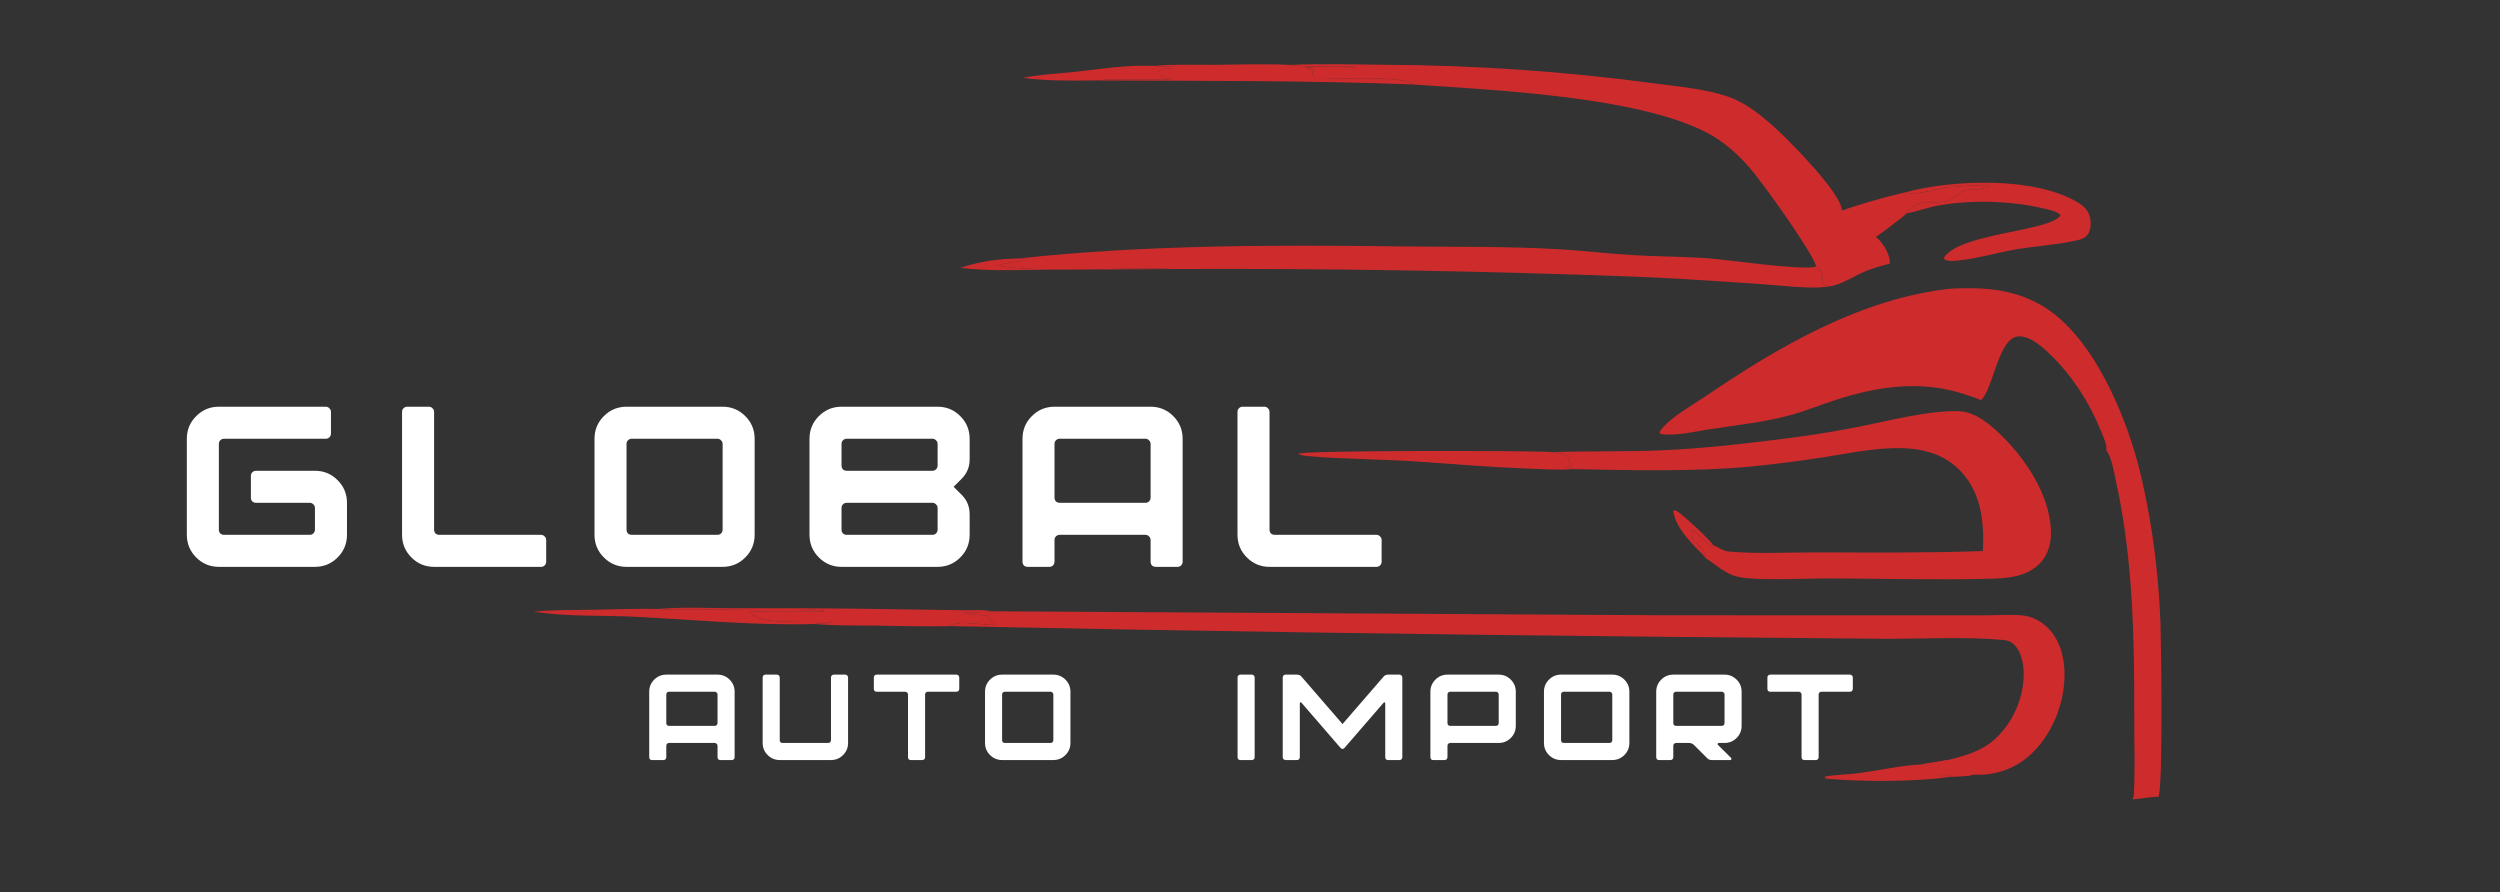 <?xml version="1.0" encoding="UTF-8"?> <svg xmlns="http://www.w3.org/2000/svg" viewBox="1016.5 2149 1967 702" width="1967" height="702"><rect x="1016.5" y="2149" width="1967" height="702" fill="#333333" stroke="none"/><path fill="#CE2B2D" stroke="none" fill-opacity="1" stroke-width="1" stroke-opacity="1" alignment-baseline="baseline" baseline-shift="baseline" color="rgb(51, 51, 51)" font-size-adjust="none" id="tSvg158cadc60ef" title="Path 1" d="M 2358.09 2587.844 C 2357.02 2585.669 2354.22 2583.495 2352.49 2581.667 C 2344.25 2572.95 2334.98 2563.35 2332.99 2551.087 C 2333.25 2550.849 2333.51 2550.612 2333.77 2550.374 C 2334.58 2550.598 2335.36 2550.877 2336.11 2551.275 C 2339.79 2553.254 2363.44 2574.995 2364.41 2578.031 C 2363.77 2578.135 2363.13 2578.238 2362.49 2578.342 C 2360.19 2576.674 2350.05 2566.694 2349.8 2566.571 C 2349.59 2566.466 2348.63 2566.542 2348.34 2566.534 C 2347.43 2569.031 2347.73 2570.703 2348.32 2573.254 C 2351.22 2576.721 2357.92 2582.333 2358.68 2586.393C 2358.483 2586.877 2358.287 2587.36 2358.09 2587.844Z"></path><path fill="#CE2B2D" stroke="none" fill-opacity="1" stroke-width="1" stroke-opacity="1" alignment-baseline="baseline" baseline-shift="baseline" color="rgb(51, 51, 51)" font-size-adjust="none" id="tSvgdb3714b739" title="Path 2" d="M 1772.197 2359.687 C 1787.969 2354.462 1802.217 2352.72 1818.76 2352.279 C 1820.63 2352.489 1822.499 2352.7 1824.369 2352.91 C 1816.99 2355.396 1809.557 2354.965 1802.011 2357.842 C 1801.904 2357.884 1801.796 2357.927 1801.689 2357.969 C 1826.407 2362.991 1883.396 2360.399 1910.843 2360.39 C 1919.565 2360.388 1929.003 2359.736 1937.646 2360.684 C 1904.229 2360.885 1870.811 2361.086 1837.394 2361.287C 1815.807 2361.362 1793.626 2362.497 1772.197 2359.687Z"></path><path fill="#CE2B2D" stroke="none" fill-opacity="1" stroke-width="1" stroke-opacity="1" alignment-baseline="baseline" baseline-shift="baseline" color="rgb(51, 51, 51)" font-size-adjust="none" id="tSvg6065059449" title="Path 3" d="M 2552.29 2760.004 C 2525.18 2764.299 2480.4 2764.227 2453.19 2761.625 C 2452.863 2761.161 2452.537 2760.696 2452.21 2760.232 C 2451.97 2760.481 2451.73 2760.729 2451.49 2760.978 C 2451.747 2760.663 2452.003 2760.348 2452.26 2760.033 C 2461.46 2758.412 2471.09 2758.419 2480.4 2757.135 C 2496.14 2754.963 2512.23 2751.171 2528.08 2750.487 C 2530.41 2750.748 2533.52 2750.527 2535.13 2752.412 C 2538.09 2755.89 2536.66 2757.974 2542.46 2758.81C 2545.23 2759.208 2550.26 2758.379 2552.29 2760.004Z"></path><path fill="#CE2B2D" stroke="none" fill-opacity="1" stroke-width="1" stroke-opacity="1" alignment-baseline="baseline" baseline-shift="baseline" color="rgb(51, 51, 51)" font-size-adjust="none" id="tSvg66f6aeece7" title="Path 4" d="M 1821.221 2210.284 C 1834.228 2207.604 1848.208 2207.012 1861.425 2205.605 C 1882.032 2203.412 1903.203 2199.821 1923.973 2200.887 C 1929.38 2201.36 1934.729 2201.548 1940.157 2201.596 C 1936.672 2204.266 1931.804 2201.885 1928.822 2204.904 C 1929.021 2207.425 1929.412 2207.766 1930.986 2209.608 C 1933.842 2210.854 1936.075 2211.166 1939.18 2211.168 C 1918.805 2212.353 1897.811 2210.391 1877.62 2212.325C 1858.689 2212.464 1840.036 2212.771 1821.221 2210.284Z"></path><path fill="#CE2B2D" stroke="none" fill-opacity="1" stroke-width="1" stroke-opacity="1" alignment-baseline="baseline" baseline-shift="baseline" color="rgb(51, 51, 51)" font-size-adjust="none" id="tSvg7a415c2090" title="Path 5" d="M 1436.501 2630.232 C 1452.012 2628.705 1467.809 2629.023 1483.389 2628.755 C 1500.384 2628.466 1517.513 2627.728 1534.501 2628.119 C 1556.816 2630.369 1654.625 2625.586 1665.75 2630.022 C 1645.866 2630.207 1625.477 2629.15 1605.688 2630.561 C 1608.608 2632.54 1611.844 2635.012 1615.26 2636.003 C 1626.733 2639.329 1658.877 2637.965 1672.676 2638.681 C 1667.715 2639.658 1662.793 2639.253 1657.86 2639.966 C 1610.979 2641.323 1563.682 2636.677 1516.909 2634.296C 1490.501 2632.953 1462.544 2634.433 1436.501 2630.232Z"></path><path fill="#CE2B2D" stroke="none" fill-opacity="1" stroke-width="1" stroke-opacity="1" alignment-baseline="baseline" baseline-shift="baseline" color="rgb(51, 51, 51)" font-size-adjust="none" id="tSvg14a314f9232" title="Path 6" d="M 1923.973 2200.886 C 1939.303 2199.38 1955.415 2200.129 1970.869 2200.015 C 1990.857 2199.867 2011.188 2199.066 2031.14 2200.05 C 2048.7 2202.688 2066.95 2199.875 2084.54 2201.896 C 2075.86 2201.976 2050.89 2200.818 2043.75 2202.417 C 2045.7 2202.845 2047.87 2203.078 2049.33 2204.556 C 2049.47 2207.343 2048.98 2209.088 2051.09 2211.094 C 2073.29 2211.508 2106.56 2208.291 2127.51 2213.863 C 2127.583 2214.383 2127.657 2214.904 2127.73 2215.425 C 2044.37 2212.287 1961.014 2212.644 1877.62 2212.325 C 1897.811 2210.391 1918.805 2212.353 1939.18 2211.168 C 1936.075 2211.166 1933.842 2210.854 1930.987 2209.608 C 1929.412 2207.766 1929.021 2207.425 1928.822 2204.904 C 1931.805 2201.885 1936.672 2204.266 1940.157 2201.596C 1934.729 2201.548 1929.38 2201.359 1923.973 2200.886Z"></path><path fill="#CE2B2D" stroke="none" fill-opacity="1" stroke-width="1" stroke-opacity="1" alignment-baseline="baseline" baseline-shift="baseline" color="rgb(51, 51, 51)" font-size-adjust="none" id="tSvgfd336f544" title="Path 7" d="M 2254.12 2518.115 C 2242.23 2518.979 2229.53 2518.086 2217.61 2517.637 C 2188.48 2516.54 2159.66 2514.073 2130.61 2512.086 C 2102.74 2510.178 2074.52 2510.39 2046.76 2507.942 C 2043.68 2507.671 2040.6 2507.61 2037.89 2505.997 C 2041.2 2503.298 2220.58 2503.39 2238.69 2504.719 C 2241.83 2505.831 2247.18 2505.645 2249.52 2507.601 C 2250.65 2510.426 2251.81 2513.175 2253.16 2515.9 C 2251.57 2516.475 2250.18 2516.595 2248.51 2516.663C 2250.39 2516.946 2252.68 2516.866 2254.12 2518.115Z"></path><path fill="#CE2B2D" stroke="none" fill-opacity="1" stroke-width="1" stroke-opacity="1" alignment-baseline="baseline" baseline-shift="baseline" color="rgb(51, 51, 51)" font-size-adjust="none" id="tSvg11fb6d52e48" title="Path 8" d="M 1534.502 2628.119 C 1554.24 2626.378 1575.086 2627.572 1594.965 2627.55 C 1637.537 2627.379 1680.107 2627.663 1722.674 2628.401 C 1740.625 2628.649 1758.575 2628.898 1776.526 2629.146 C 1782.646 2629.273 1790.893 2628.47 1796.767 2629.95 C 1789.066 2631.129 1780.775 2630.561 1772.986 2630.568 C 1773.117 2630.583 1773.247 2630.597 1773.374 2630.615 C 1774.391 2630.749 1775.306 2630.919 1776.276 2631.26 C 1781.321 2633.036 1787.513 2632.866 1792.851 2633.192 C 1792.933 2633.363 1793.015 2633.535 1793.097 2633.706 C 1794.502 2636.55 1797.328 2638.091 1799.369 2640.534 C 1791.342 2641.301 1769.827 2636.398 1764.199 2641.634 C 1744.747 2642.115 1725.19 2641.486 1705.734 2641.239 C 1689.875 2641.04 1673.651 2641.431 1657.861 2639.966 C 1662.794 2639.253 1667.715 2639.658 1672.677 2638.681 C 1658.878 2637.965 1626.733 2639.329 1615.261 2636.003 C 1611.845 2635.012 1608.609 2632.54 1605.689 2630.561 C 1625.478 2629.15 1645.867 2630.207 1665.75 2630.022C 1654.625 2625.586 1556.817 2630.369 1534.502 2628.119Z"></path><path fill="#CE2B2D" stroke="none" fill-opacity="1" stroke-width="1" stroke-opacity="1" alignment-baseline="baseline" baseline-shift="baseline" color="rgb(51, 51, 51)" font-size-adjust="none" id="tSvg15a39fee3fd" title="Path 9" d="M 2515.59 2300.283 C 2553.07 2290.291 2616.38 2287.871 2650.61 2307.827 C 2655.28 2310.551 2659.43 2314.14 2660.81 2319.592 C 2661.89 2323.841 2661.74 2329.369 2659.37 2333.189 C 2656.97 2337.074 2651.96 2337.822 2647.82 2338.691 C 2632.92 2341.817 2617.48 2342.644 2602.46 2345.242 C 2587.42 2347.845 2572.29 2352.389 2557.14 2354.001 C 2553.66 2354.371 2549.41 2354.888 2546.32 2352.984 C 2546.2 2352.216 2545.93 2351.731 2546.41 2351.077 C 2560.39 2332.04 2629.5 2331.256 2637.73 2318.412 C 2635.7 2315.134 2626.58 2313.571 2622.84 2312.693 C 2597.95 2306.851 2566.46 2306.224 2541.27 2310.743 C 2532.94 2312.237 2524.82 2315.475 2516.6 2316.858 C 2518.68 2313.57 2520.73 2311.179 2524.48 2309.834 C 2524.68 2309.762 2524.88 2309.695 2525.08 2309.622 C 2532.52 2306.893 2540.18 2309.185 2547.65 2307.466 C 2552.68 2306.31 2556.79 2301.023 2561.69 2299.161 C 2568.74 2296.478 2575.95 2299.815 2582.8 2294.592 C 2571.84 2294.638 2560.65 2295.265 2549.75 2296.314C 2539.7 2297.28 2525.18 2303.304 2515.59 2300.283Z"></path><path fill="#CE2B2D" stroke="none" fill-opacity="1" stroke-width="1" stroke-opacity="1" alignment-baseline="baseline" baseline-shift="baseline" color="rgb(51, 51, 51)" font-size-adjust="none" id="tSvg1005bf7b22e" title="Path 10" d="M 1818.76 2352.279 C 1916.984 2341.633 2018.82 2341.628 2117.63 2342.865 C 2159.99 2343.395 2202.57 2342.634 2244.85 2345.208 C 2264.08 2346.377 2283.22 2348.707 2302.46 2349.817 C 2321.52 2350.918 2340.73 2350.825 2359.75 2352.169 C 2374.81 2353.233 2435.45 2362.105 2445.14 2358.798 C 2447.69 2360.538 2449.49 2361.741 2450.13 2365.02 C 2450.67 2367.738 2450.25 2371.222 2452.1 2373.408 C 2453.337 2373.713 2454.573 2374.018 2455.81 2374.323 C 2443.04 2376.952 2413.83 2373.237 2399.34 2372.307 C 2367.86 2370.288 2336.35 2367.916 2304.83 2366.755 C 2182.48 2362.1 2060.08 2360.076 1937.645 2360.684 C 1929.003 2359.736 1919.564 2360.388 1910.843 2360.39 C 1883.396 2360.399 1826.407 2362.991 1801.688 2357.969 C 1801.796 2357.927 1801.903 2357.884 1802.011 2357.842 C 1809.556 2354.965 1816.99 2355.396 1824.369 2352.91C 1822.499 2352.7 1820.63 2352.489 1818.76 2352.279Z"></path><path fill="#CE2B2D" stroke="none" fill-opacity="1" stroke-width="1" stroke-opacity="1" alignment-baseline="baseline" baseline-shift="baseline" color="rgb(51, 51, 51)" font-size-adjust="none" id="tSvg188b09afb73" title="Path 11" d="M 2031.14 2200.05 C 2055.55 2199.072 2080.25 2199.662 2104.68 2199.945 C 2140.32 2200.087 2175.91 2201.376 2211.46 2203.812 C 2247.01 2206.248 2282.45 2209.826 2317.76 2214.547 C 2336.87 2217.161 2358.21 2218.773 2376.46 2225.175 C 2391.17 2230.337 2403.91 2241.057 2415.23 2251.504 C 2426.04 2261.476 2464.71 2300.752 2465.71 2314.266 C 2465.72 2314.382 2465.72 2314.499 2465.72 2314.616 C 2482.11 2309.03 2498.73 2304.252 2515.59 2300.283 C 2525.18 2303.304 2539.7 2297.28 2549.75 2296.314 C 2560.65 2295.265 2571.84 2294.638 2582.8 2294.592 C 2575.95 2299.815 2568.74 2296.478 2561.69 2299.161 C 2556.79 2301.023 2552.68 2306.31 2547.65 2307.466 C 2540.18 2309.185 2532.52 2306.893 2525.08 2309.622 C 2524.88 2309.695 2524.68 2309.762 2524.48 2309.834 C 2520.73 2311.179 2518.68 2313.57 2516.6 2316.858 C 2515.51 2318.414 2494.93 2334.027 2492.35 2335.458 C 2497.62 2339.291 2502.3 2347.245 2503.34 2353.693 C 2503.48 2354.575 2503.57 2355.475 2503.34 2356.347 C 2496.82 2358.094 2490.4 2359.924 2484.15 2362.473 C 2475.69 2365.926 2464.67 2373.389 2455.81 2374.323 C 2454.573 2374.018 2453.337 2373.713 2452.1 2373.408 C 2450.25 2371.222 2450.67 2367.738 2450.14 2365.02 C 2449.49 2361.741 2447.69 2360.538 2445.14 2358.798 C 2445.173 2358.42 2445.207 2358.042 2445.24 2357.664 C 2440.27 2344.466 2403.92 2293.44 2393.44 2281.377 C 2383.62 2270.075 2372.88 2260.417 2359.52 2253.423 C 2304.53 2224.653 2190.65 2219.856 2127.73 2215.425 C 2127.657 2214.904 2127.583 2214.383 2127.51 2213.863 C 2106.56 2208.291 2073.29 2211.508 2051.09 2211.094 C 2048.98 2209.088 2049.47 2207.343 2049.33 2204.556 C 2047.87 2203.078 2045.7 2202.845 2043.75 2202.417 C 2050.89 2200.818 2075.86 2201.976 2084.54 2201.896C 2066.95 2199.875 2048.7 2202.688 2031.14 2200.05Z"></path><path fill="#CE2B2D" stroke="none" fill-opacity="1" stroke-width="1" stroke-opacity="1" alignment-baseline="baseline" baseline-shift="baseline" color="rgb(51, 51, 51)" font-size-adjust="none" id="tSvg635a3c3409" title="Path 12" d="M 2238.69 2504.719 C 2267.47 2503.746 2296.31 2504.526 2325.08 2503.261 C 2356.93 2501.86 2389.41 2498.049 2421.05 2494.079 C 2440.15 2491.704 2459.15 2488.655 2478.03 2484.929 C 2501.63 2480.346 2535.62 2471.34 2558.79 2472.616 C 2570.18 2473.244 2580.92 2481.923 2588.88 2489.351 C 2609.29 2508.396 2629.21 2537.854 2630.19 2566.484 C 2630.51 2575.82 2628.34 2584.909 2621.82 2591.882 C 2612.33 2602.036 2598.09 2603.929 2584.9 2604.287 C 2541.35 2605.466 2497.47 2604.211 2453.88 2604.102 C 2437.06 2604.059 2398.37 2606.154 2383.78 2602.792 C 2373.7 2600.469 2366.52 2593.214 2358.09 2587.844 C 2358.287 2587.36 2358.483 2586.877 2358.68 2586.393 C 2357.92 2582.333 2351.22 2576.721 2348.32 2573.254 C 2347.73 2570.703 2347.43 2569.031 2348.34 2566.534 C 2348.63 2566.542 2349.59 2566.466 2349.8 2566.571 C 2350.05 2566.694 2360.19 2576.674 2362.49 2578.342 C 2363.13 2578.238 2363.77 2578.135 2364.41 2578.031 C 2366.56 2578.628 2368.66 2580.021 2370.66 2581.056 C 2372.94 2582.243 2375 2582.811 2377.56 2583.028 C 2399.95 2584.927 2423.63 2583.556 2446.14 2583.614 C 2489.55 2583.722 2533.15 2584.102 2576.53 2582.572 C 2576.66 2581.913 2576.77 2581.244 2576.79 2580.571 C 2577.47 2558.118 2574.99 2536.015 2558.57 2519.095 C 2548.22 2508.427 2534.11 2503.18 2519.49 2501.983 C 2496.89 2500.134 2474.64 2505.132 2452.47 2508.585 C 2433.29 2511.568 2413.8 2514.163 2394.49 2516.027 C 2349.88 2520.329 2299.2 2518.932 2254.12 2518.114 C 2252.68 2516.866 2250.39 2516.946 2248.51 2516.663 C 2250.18 2516.595 2251.57 2516.475 2253.17 2515.9 C 2251.81 2513.175 2250.65 2510.426 2249.52 2507.601C 2247.18 2505.645 2241.83 2505.831 2238.69 2504.719Z"></path><path fill="#CE2B2D" stroke="none" fill-opacity="1" stroke-width="1" stroke-opacity="1" alignment-baseline="baseline" baseline-shift="baseline" color="rgb(51, 51, 51)" font-size-adjust="none" id="tSvg8632274e58" title="Path 13" d="M 1796.767 2629.95 C 1973.268 2631 2149.769 2632.051 2326.27 2633.101 C 2391.653 2633.122 2457.037 2633.142 2522.42 2633.163 C 2540.93 2633.165 2559.44 2633.168 2577.95 2633.17 C 2587.71 2633.123 2598.11 2632.341 2607.8 2633.206 C 2615.02 2633.85 2622.6 2637.787 2627.67 2642.886 C 2637.43 2652.707 2641.02 2666.743 2640.88 2680.251 C 2640.66 2702.505 2631.59 2725.65 2615.59 2741.314 C 2603.49 2753.161 2588.28 2758.861 2571.41 2758.633 C 2570.47 2758.618 2569.54 2758.594 2568.6 2758.56 C 2563.52 2759.975 2557.55 2759.744 2552.29 2760.004 C 2550.26 2758.379 2545.23 2759.208 2542.46 2758.81 C 2536.66 2757.974 2538.09 2755.89 2535.13 2752.412 C 2533.52 2750.527 2530.41 2750.748 2528.08 2750.487 C 2535.243 2749.281 2542.407 2748.075 2549.57 2746.869 C 2563.37 2743.453 2576.02 2739.889 2586.72 2729.945 C 2599.88 2717.721 2608.2 2699.328 2608.71 2681.376 C 2608.95 2673.054 2607.57 2662.748 2601.53 2656.506 C 2598.72 2653.604 2596.19 2652.866 2592.31 2652.497 C 2564.21 2649.812 2528.4 2651.712 2499.52 2651.603 C 2442.963 2651.095 2386.407 2650.588 2329.85 2650.08 C 2141.29 2648.282 1952.737 2645.467 1764.199 2641.634 C 1769.827 2636.398 1791.342 2641.301 1799.369 2640.534 C 1797.328 2638.091 1794.502 2636.55 1793.097 2633.706 C 1793.015 2633.535 1792.933 2633.363 1792.851 2633.192 C 1787.513 2632.866 1781.321 2633.036 1776.276 2631.26 C 1775.306 2630.919 1774.39 2630.749 1773.374 2630.615 C 1773.247 2630.597 1773.117 2630.583 1772.986 2630.568C 1780.774 2630.561 1789.066 2631.129 1796.767 2629.95Z"></path><path fill="#CE2B2D" stroke="none" fill-opacity="1" stroke-width="1" stroke-opacity="1" alignment-baseline="baseline" baseline-shift="baseline" color="rgb(51, 51, 51)" font-size-adjust="none" id="tSvg7737ef8441" title="Path 14" d="M 2528.08 2750.487 C 2535.243 2749.281 2542.407 2748.075 2549.57 2746.869 C 2549.803 2747.524 2550.037 2748.179 2550.27 2748.834 C 2546.52 2750.278 2542.8 2750.042 2539.27 2752.206 C 2539.177 2752.467 2539.083 2752.727 2538.99 2752.988 C 2547.27 2759.812 2558.82 2756.415 2568.6 2758.56 C 2563.52 2759.975 2557.55 2759.744 2552.29 2760.004 C 2550.26 2758.379 2545.23 2759.208 2542.46 2758.81 C 2536.66 2757.974 2538.08 2755.89 2535.13 2752.412C 2533.52 2750.527 2530.41 2750.748 2528.08 2750.487Z"></path><path fill="#CE2B2D" stroke="none" fill-opacity="1" stroke-width="1" stroke-opacity="1" alignment-baseline="baseline" baseline-shift="baseline" color="rgb(51, 51, 51)" font-size-adjust="none" id="tSvg185621ef335" title="Path 15" d="M 2551.6 2376.089 C 2577.29 2374.854 2601.47 2376.34 2624.16 2390.109 C 2663.86 2414.198 2689.59 2476.846 2700.27 2520.144 C 2706.74 2547.124 2711.26 2574.426 2713.85 2602.05 C 2715.09 2614.604 2715.93 2627.186 2716.38 2639.796 C 2716.82 2653.789 2718.55 2769.521 2714.71 2775.875 C 2708.11 2775.947 2700.97 2777.449 2694.33 2777.977 C 2694.93 2776.754 2695.35 2775.6 2695.42 2774.229 C 2696.45 2754.837 2695.7 2734.938 2695.74 2715.503 C 2695.86 2652.576 2694.95 2587.978 2681.04 2526.289 C 2679.61 2519.964 2677.91 2508.214 2673.66 2503.378 C 2673.8 2502.896 2673.9 2502.51 2673.89 2502.004 C 2673.77 2497.806 2671.32 2492.495 2669.75 2488.593 C 2660.69 2466.042 2647.11 2444.785 2629.6 2427.848 C 2623.63 2422.076 2613.76 2413.29 2604.84 2413.639 C 2588.97 2414.261 2585.11 2453.593 2575.63 2463.414 C 2575.47 2463.579 2575.3 2463.738 2575.14 2463.899 C 2571.45 2461.995 2566.86 2460.81 2562.91 2459.459 C 2530.87 2448.485 2497.88 2452.308 2466.06 2462.013 C 2451.62 2466.417 2437.68 2472.365 2423.05 2476.181 C 2403.15 2481.376 2381.18 2483.729 2360.76 2486.874 C 2349.87 2488.55 2333.43 2492.542 2322.66 2490.311 C 2322.537 2489.868 2322.413 2489.424 2322.29 2488.981 C 2322.8 2488.058 2323.35 2487.202 2324.01 2486.386 C 2332.05 2476.535 2347.65 2468.106 2358.28 2460.884C 2416.04 2421.648 2480.99 2383.629 2551.6 2376.089Z"></path><path fill="#ffffff" stroke="none" fill-opacity="1" stroke-width="1" stroke-opacity="1" alignment-baseline="baseline" baseline-shift="baseline" color="rgb(51, 51, 51)" font-size-adjust="none" id="tSvgfa888d33b6" title="Path 16" d="M 1163.5 2494.2 C 1163.5 2487.24 1165.96 2481.3 1170.88 2476.38 C 1175.8 2471.46 1181.74 2469 1188.7 2469 C 1216.72 2469 1244.74 2469 1272.76 2469 C 1273.96 2469 1274.92 2469.42 1275.64 2470.26 C 1276.48 2470.98 1276.9 2471.94 1276.9 2473.14 C 1276.9 2478.78 1276.9 2484.42 1276.9 2490.06 C 1276.9 2491.26 1276.48 2492.28 1275.64 2493.12 C 1274.92 2493.84 1273.96 2494.2 1272.76 2494.2 C 1246.12 2494.2 1219.48 2494.2 1192.84 2494.2 C 1191.64 2494.2 1190.62 2494.62 1189.78 2495.46 C 1189.06 2496.18 1188.7 2497.14 1188.7 2498.34 C 1188.7 2520.78 1188.7 2543.22 1188.7 2565.66 C 1188.7 2566.86 1189.06 2567.88 1189.78 2568.72 C 1190.62 2569.44 1191.64 2569.8 1192.84 2569.8 C 1215.28 2569.8 1237.72 2569.8 1260.16 2569.8 C 1261.36 2569.8 1262.32 2569.44 1263.04 2568.72 C 1263.88 2567.88 1264.3 2566.86 1264.3 2565.66 C 1264.3 2560.02 1264.3 2554.38 1264.3 2548.74 C 1264.3 2547.54 1263.88 2546.58 1263.04 2545.86 C 1262.32 2545.02 1261.36 2544.6 1260.16 2544.6 C 1246.12 2544.6 1232.08 2544.6 1218.04 2544.6 C 1216.84 2544.6 1215.82 2544.24 1214.98 2543.52 C 1214.26 2542.68 1213.9 2541.66 1213.9 2540.46 C 1213.9 2534.82 1213.9 2529.18 1213.9 2523.54 C 1213.9 2522.34 1214.26 2521.38 1214.98 2520.66 C 1215.82 2519.82 1216.84 2519.4 1218.04 2519.4 C 1233.46 2519.4 1248.88 2519.4 1264.3 2519.4 C 1271.26 2519.4 1277.2 2521.86 1282.12 2526.78 C 1287.04 2531.7 1289.5 2537.64 1289.5 2544.6 C 1289.5 2553 1289.5 2561.4 1289.5 2569.8 C 1289.5 2576.76 1287.04 2582.7 1282.12 2587.62 C 1277.2 2592.54 1271.26 2595 1264.3 2595 C 1239.1 2595 1213.9 2595 1188.7 2595 C 1181.74 2595 1175.8 2592.54 1170.88 2587.62 C 1165.96 2582.7 1163.5 2576.76 1163.5 2569.8C 1163.5 2544.6 1163.5 2519.4 1163.5 2494.2Z M 1332.841 2569.8 C 1332.841 2537.58 1332.841 2505.36 1332.841 2473.14 C 1332.841 2471.94 1333.201 2470.98 1333.921 2470.26 C 1334.761 2469.42 1335.781 2469 1336.981 2469 C 1342.621 2469 1348.261 2469 1353.901 2469 C 1355.101 2469 1356.061 2469.42 1356.781 2470.26 C 1357.621 2470.98 1358.041 2471.94 1358.041 2473.14 C 1358.041 2503.98 1358.041 2534.82 1358.041 2565.66 C 1358.041 2566.86 1358.401 2567.88 1359.121 2568.72 C 1359.961 2569.44 1360.981 2569.8 1362.181 2569.8 C 1388.821 2569.8 1415.461 2569.8 1442.101 2569.8 C 1443.301 2569.8 1444.261 2570.22 1444.981 2571.06 C 1445.821 2571.78 1446.241 2572.74 1446.241 2573.94 C 1446.241 2579.58 1446.241 2585.22 1446.241 2590.86 C 1446.241 2592.06 1445.821 2593.08 1444.981 2593.92 C 1444.261 2594.64 1443.301 2595 1442.101 2595 C 1414.081 2595 1386.061 2595 1358.041 2595 C 1351.081 2595 1345.141 2592.54 1340.221 2587.62C 1335.301 2582.7 1332.841 2576.76 1332.841 2569.8Z M 1484.252 2569.8 C 1484.252 2544.6 1484.252 2519.4 1484.252 2494.2 C 1484.252 2487.24 1486.712 2481.3 1491.632 2476.38 C 1496.552 2471.46 1502.492 2469 1509.452 2469 C 1534.652 2469 1559.852 2469 1585.052 2469 C 1592.012 2469 1597.952 2471.46 1602.872 2476.38 C 1607.792 2481.3 1610.252 2487.24 1610.252 2494.2 C 1610.252 2519.4 1610.252 2544.6 1610.252 2569.8 C 1610.252 2576.76 1607.792 2582.7 1602.872 2587.62 C 1597.952 2592.54 1592.012 2595 1585.052 2595 C 1559.852 2595 1534.652 2595 1509.452 2595 C 1502.492 2595 1496.552 2592.54 1491.632 2587.62C 1486.712 2582.7 1484.252 2576.76 1484.252 2569.8Z M 1513.592 2569.8 C 1536.032 2569.8 1558.472 2569.8 1580.912 2569.8 C 1582.112 2569.8 1583.072 2569.44 1583.792 2568.72 C 1584.632 2567.88 1585.052 2566.86 1585.052 2565.66 C 1585.052 2543.22 1585.052 2520.78 1585.052 2498.34 C 1585.052 2497.14 1584.632 2496.18 1583.792 2495.46 C 1583.072 2494.62 1582.112 2494.2 1580.912 2494.2 C 1558.472 2494.2 1536.032 2494.2 1513.592 2494.2 C 1512.392 2494.2 1511.372 2494.62 1510.532 2495.46 C 1509.812 2496.18 1509.452 2497.14 1509.452 2498.34 C 1509.452 2520.78 1509.452 2543.22 1509.452 2565.66 C 1509.452 2566.86 1509.812 2567.88 1510.532 2568.72C 1511.372 2569.44 1512.392 2569.8 1513.592 2569.8Z M 1682.756 2569.8 C 1705.196 2569.8 1727.636 2569.8 1750.076 2569.8 C 1751.276 2569.8 1752.236 2569.44 1752.956 2568.72 C 1753.796 2567.88 1754.216 2566.86 1754.216 2565.66 C 1754.216 2560.02 1754.216 2554.38 1754.216 2548.74 C 1754.216 2547.54 1753.796 2546.58 1752.956 2545.86 C 1752.236 2545.02 1751.276 2544.6 1750.076 2544.6 C 1727.636 2544.6 1705.196 2544.6 1682.756 2544.6 C 1681.556 2544.6 1680.536 2545.02 1679.696 2545.86 C 1678.976 2546.58 1678.616 2547.54 1678.616 2548.74 C 1678.616 2554.38 1678.616 2560.02 1678.616 2565.66 C 1678.616 2566.86 1678.976 2567.88 1679.696 2568.72C 1680.536 2569.44 1681.556 2569.8 1682.756 2569.8Z M 1682.756 2519.4 C 1705.196 2519.4 1727.636 2519.4 1750.076 2519.4 C 1751.276 2519.4 1752.236 2519.04 1752.956 2518.32 C 1753.796 2517.48 1754.216 2516.46 1754.216 2515.26 C 1754.216 2509.62 1754.216 2503.98 1754.216 2498.34 C 1754.216 2497.14 1753.796 2496.18 1752.956 2495.46 C 1752.236 2494.62 1751.276 2494.2 1750.076 2494.2 C 1727.636 2494.2 1705.196 2494.2 1682.756 2494.2 C 1681.556 2494.2 1680.536 2494.62 1679.696 2495.46 C 1678.976 2496.18 1678.616 2497.14 1678.616 2498.34 C 1678.616 2503.98 1678.616 2509.62 1678.616 2515.26 C 1678.616 2516.46 1678.976 2517.48 1679.696 2518.32C 1680.536 2519.04 1681.556 2519.4 1682.756 2519.4Z M 1653.416 2569.8 C 1653.416 2544.6 1653.416 2519.4 1653.416 2494.2 C 1653.416 2487.24 1655.876 2481.3 1660.796 2476.38 C 1665.716 2471.46 1671.656 2469 1678.616 2469 C 1703.816 2469 1729.016 2469 1754.216 2469 C 1761.176 2469 1767.116 2471.46 1772.036 2476.38 C 1776.956 2481.3 1779.416 2487.24 1779.416 2494.2 C 1779.416 2499.6 1779.416 2505 1779.416 2510.4 C 1779.416 2516.4 1777.316 2521.5 1773.116 2525.7 C 1771.016 2527.8 1768.916 2529.9 1766.816 2532 C 1768.916 2534.1 1771.016 2536.2 1773.116 2538.3 C 1777.316 2542.5 1779.416 2547.6 1779.416 2553.6 C 1779.416 2559 1779.416 2564.4 1779.416 2569.8 C 1779.416 2576.76 1776.956 2582.7 1772.036 2587.62 C 1767.116 2592.54 1761.176 2595 1754.216 2595 C 1729.016 2595 1703.816 2595 1678.616 2595 C 1671.656 2595 1665.716 2592.54 1660.796 2587.62C 1655.876 2582.7 1653.416 2576.76 1653.416 2569.8Z M 1917.659 2494.2 C 1895.219 2494.2 1872.779 2494.2 1850.339 2494.2 C 1849.139 2494.2 1848.119 2494.62 1847.279 2495.46 C 1846.559 2496.18 1846.199 2497.14 1846.199 2498.34 C 1846.199 2512.38 1846.199 2526.42 1846.199 2540.46 C 1846.199 2541.66 1846.559 2542.68 1847.279 2543.52 C 1848.119 2544.24 1849.139 2544.6 1850.339 2544.6 C 1872.779 2544.6 1895.219 2544.6 1917.659 2544.6 C 1918.859 2544.6 1919.819 2544.24 1920.539 2543.52 C 1921.379 2542.68 1921.799 2541.66 1921.799 2540.46 C 1921.799 2526.42 1921.799 2512.38 1921.799 2498.34 C 1921.799 2497.14 1921.379 2496.18 1920.539 2495.46C 1919.819 2494.62 1918.859 2494.2 1917.659 2494.2Z M 1820.999 2590.86 C 1820.999 2558.64 1820.999 2526.42 1820.999 2494.2 C 1820.999 2487.24 1823.459 2481.3 1828.379 2476.38 C 1833.299 2471.46 1839.239 2469 1846.199 2469 C 1871.399 2469 1896.599 2469 1921.799 2469 C 1928.759 2469 1934.699 2471.46 1939.619 2476.38 C 1944.539 2481.3 1946.999 2487.24 1946.999 2494.2 C 1946.999 2526.42 1946.999 2558.64 1946.999 2590.86 C 1946.999 2592.06 1946.579 2593.08 1945.739 2593.92 C 1945.019 2594.64 1944.059 2595 1942.859 2595 C 1937.219 2595 1931.579 2595 1925.939 2595 C 1924.739 2595 1923.719 2594.64 1922.879 2593.92 C 1922.159 2593.08 1921.799 2592.06 1921.799 2590.86 C 1921.799 2585.22 1921.799 2579.58 1921.799 2573.94 C 1921.799 2572.74 1921.379 2571.78 1920.539 2571.06 C 1919.819 2570.22 1918.859 2569.8 1917.659 2569.8 C 1895.219 2569.8 1872.779 2569.8 1850.339 2569.8 C 1849.139 2569.8 1848.119 2570.22 1847.279 2571.06 C 1846.559 2571.78 1846.199 2572.74 1846.199 2573.94 C 1846.199 2579.58 1846.199 2585.22 1846.199 2590.86 C 1846.199 2592.06 1845.779 2593.08 1844.939 2593.92 C 1844.219 2594.64 1843.259 2595 1842.059 2595 C 1836.419 2595 1830.779 2595 1825.139 2595 C 1823.939 2595 1822.919 2594.64 1822.079 2593.92C 1821.359 2593.08 1820.999 2592.06 1820.999 2590.86Z M 1990.164 2569.8 C 1990.164 2537.58 1990.164 2505.36 1990.164 2473.14 C 1990.164 2471.94 1990.524 2470.98 1991.244 2470.26 C 1992.084 2469.42 1993.104 2469 1994.304 2469 C 1999.944 2469 2005.584 2469 2011.224 2469 C 2012.424 2469 2013.384 2469.42 2014.104 2470.26 C 2014.944 2470.98 2015.364 2471.94 2015.364 2473.14 C 2015.364 2503.98 2015.364 2534.82 2015.364 2565.66 C 2015.364 2566.86 2015.724 2567.88 2016.444 2568.72 C 2017.28 2569.44 2018.3 2569.8 2019.5 2569.8 C 2046.14 2569.8 2072.78 2569.8 2099.42 2569.8 C 2100.62 2569.8 2101.58 2570.22 2102.3 2571.06 C 2103.14 2571.78 2103.56 2572.74 2103.56 2573.94 C 2103.56 2579.58 2103.56 2585.22 2103.56 2590.86 C 2103.56 2592.06 2103.14 2593.08 2102.3 2593.92 C 2101.58 2594.64 2100.62 2595 2099.42 2595 C 2071.401 2595 2043.383 2595 2015.364 2595 C 2008.404 2595 2002.464 2592.54 1997.544 2587.62C 1992.624 2582.7 1990.164 2576.76 1990.164 2569.8Z"></path><path fill="#ffffff" stroke="none" fill-opacity="1" stroke-width="1" stroke-opacity="1" alignment-baseline="baseline" baseline-shift="baseline" color="rgb(51, 51, 51)" font-size-adjust="none" id="tSvg17f6b78ea08" title="Path 17" d="M 1578.852 2693.24 C 1566.884 2693.24 1554.916 2693.24 1542.948 2693.24 C 1542.308 2693.24 1541.764 2693.464 1541.316 2693.912 C 1540.932 2694.296 1540.74 2694.808 1540.74 2695.448 C 1540.74 2702.936 1540.74 2710.424 1540.74 2717.912 C 1540.74 2718.552 1540.932 2719.096 1541.316 2719.544 C 1541.764 2719.928 1542.308 2720.12 1542.948 2720.12 C 1554.916 2720.12 1566.884 2720.12 1578.852 2720.12 C 1579.492 2720.12 1580.004 2719.928 1580.388 2719.544 C 1580.836 2719.096 1581.06 2718.552 1581.06 2717.912 C 1581.06 2710.424 1581.06 2702.936 1581.06 2695.448 C 1581.06 2694.808 1580.836 2694.296 1580.388 2693.912C 1580.004 2693.464 1579.492 2693.24 1578.852 2693.24Z M 1527.3 2744.792 C 1527.3 2727.608 1527.3 2710.424 1527.3 2693.24 C 1527.3 2689.528 1528.612 2686.36 1531.236 2683.736 C 1533.86 2681.112 1537.028 2679.8 1540.74 2679.8 C 1554.18 2679.8 1567.62 2679.8 1581.06 2679.8 C 1584.772 2679.8 1587.94 2681.112 1590.564 2683.736 C 1593.188 2686.36 1594.5 2689.528 1594.5 2693.24 C 1594.5 2710.424 1594.5 2727.608 1594.5 2744.792 C 1594.5 2745.432 1594.276 2745.976 1593.828 2746.424 C 1593.444 2746.808 1592.932 2747 1592.292 2747 C 1589.284 2747 1586.276 2747 1583.268 2747 C 1582.628 2747 1582.084 2746.808 1581.636 2746.424 C 1581.252 2745.976 1581.06 2745.432 1581.06 2744.792 C 1581.06 2741.784 1581.06 2738.776 1581.06 2735.768 C 1581.06 2735.128 1580.836 2734.616 1580.388 2734.232 C 1580.004 2733.784 1579.492 2733.56 1578.852 2733.56 C 1566.884 2733.56 1554.916 2733.56 1542.948 2733.56 C 1542.308 2733.56 1541.764 2733.784 1541.316 2734.232 C 1540.932 2734.616 1540.74 2735.128 1540.74 2735.768 C 1540.74 2738.776 1540.74 2741.784 1540.74 2744.792 C 1540.74 2745.432 1540.516 2745.976 1540.068 2746.424 C 1539.684 2746.808 1539.172 2747 1538.532 2747 C 1535.524 2747 1532.516 2747 1529.508 2747 C 1528.868 2747 1528.324 2746.808 1527.876 2746.424C 1527.492 2745.976 1527.3 2745.432 1527.3 2744.792Z M 1616.561 2733.56 C 1616.561 2716.376 1616.561 2699.192 1616.561 2682.008 C 1616.561 2681.368 1616.753 2680.856 1617.137 2680.472 C 1617.585 2680.024 1618.129 2679.8 1618.769 2679.8 C 1621.777 2679.8 1624.785 2679.8 1627.793 2679.8 C 1628.433 2679.8 1628.945 2680.024 1629.329 2680.472 C 1629.777 2680.856 1630.001 2681.368 1630.001 2682.008 C 1630.001 2698.456 1630.001 2714.904 1630.001 2731.352 C 1630.001 2731.992 1630.193 2732.536 1630.577 2732.984 C 1631.025 2733.368 1631.569 2733.56 1632.209 2733.56 C 1644.177 2733.56 1656.145 2733.56 1668.113 2733.56 C 1668.753 2733.56 1669.265 2733.368 1669.649 2732.984 C 1670.097 2732.536 1670.321 2731.992 1670.321 2731.352 C 1670.321 2714.904 1670.321 2698.456 1670.321 2682.008 C 1670.321 2681.368 1670.513 2680.856 1670.897 2680.472 C 1671.345 2680.024 1671.889 2679.8 1672.529 2679.8 C 1675.537 2679.8 1678.545 2679.8 1681.553 2679.8 C 1682.193 2679.8 1682.705 2680.024 1683.089 2680.472 C 1683.537 2680.856 1683.761 2681.368 1683.761 2682.008 C 1683.761 2699.192 1683.761 2716.376 1683.761 2733.56 C 1683.761 2737.272 1682.449 2740.44 1679.825 2743.064 C 1677.201 2745.688 1674.033 2747 1670.321 2747 C 1656.881 2747 1643.441 2747 1630.001 2747 C 1626.289 2747 1623.121 2745.688 1620.497 2743.064C 1617.873 2740.44 1616.561 2737.272 1616.561 2733.56Z M 1704.041 2682.008 C 1704.041 2681.368 1704.233 2680.856 1704.617 2680.472 C 1705.065 2680.024 1705.609 2679.8 1706.249 2679.8 C 1727.177 2679.8 1748.105 2679.8 1769.033 2679.8 C 1769.673 2679.8 1770.185 2680.024 1770.569 2680.472 C 1771.017 2680.856 1771.241 2681.368 1771.241 2682.008 C 1771.241 2685.016 1771.241 2688.024 1771.241 2691.032 C 1771.241 2691.672 1771.017 2692.216 1770.569 2692.664 C 1770.185 2693.048 1769.673 2693.24 1769.033 2693.24 C 1761.545 2693.24 1754.057 2693.24 1746.569 2693.24 C 1745.929 2693.24 1745.385 2693.464 1744.937 2693.912 C 1744.553 2694.296 1744.361 2694.808 1744.361 2695.448 C 1744.361 2711.896 1744.361 2728.344 1744.361 2744.792 C 1744.361 2745.432 1744.137 2745.976 1743.689 2746.424 C 1743.305 2746.808 1742.793 2747 1742.153 2747 C 1739.145 2747 1736.137 2747 1733.129 2747 C 1732.489 2747 1731.945 2746.808 1731.497 2746.424 C 1731.113 2745.976 1730.921 2745.432 1730.921 2744.792 C 1730.921 2728.344 1730.921 2711.896 1730.921 2695.448 C 1730.921 2694.808 1730.697 2694.296 1730.249 2693.912 C 1729.865 2693.464 1729.353 2693.24 1728.713 2693.24 C 1721.225 2693.24 1713.737 2693.24 1706.249 2693.24 C 1705.609 2693.24 1705.065 2693.048 1704.617 2692.664 C 1704.233 2692.216 1704.041 2691.672 1704.041 2691.032C 1704.041 2688.024 1704.041 2685.016 1704.041 2682.008Z M 1791.521 2733.56 C 1791.521 2720.12 1791.521 2706.68 1791.521 2693.24 C 1791.521 2689.528 1792.833 2686.36 1795.457 2683.736 C 1798.081 2681.112 1801.249 2679.8 1804.961 2679.8 C 1818.401 2679.8 1831.841 2679.8 1845.281 2679.8 C 1848.993 2679.8 1852.161 2681.112 1854.785 2683.736 C 1857.409 2686.36 1858.721 2689.528 1858.721 2693.24 C 1858.721 2706.68 1858.721 2720.12 1858.721 2733.56 C 1858.721 2737.272 1857.409 2740.44 1854.785 2743.064 C 1852.161 2745.688 1848.993 2747 1845.281 2747 C 1831.841 2747 1818.401 2747 1804.961 2747 C 1801.249 2747 1798.081 2745.688 1795.457 2743.064C 1792.833 2740.44 1791.521 2737.272 1791.521 2733.56Z M 1807.169 2733.56 C 1819.137 2733.56 1831.105 2733.56 1843.073 2733.56 C 1843.713 2733.56 1844.225 2733.368 1844.609 2732.984 C 1845.057 2732.536 1845.281 2731.992 1845.281 2731.352 C 1845.281 2719.384 1845.281 2707.416 1845.281 2695.448 C 1845.281 2694.808 1845.057 2694.296 1844.609 2693.912 C 1844.225 2693.464 1843.713 2693.24 1843.073 2693.24 C 1831.105 2693.24 1819.137 2693.24 1807.169 2693.24 C 1806.529 2693.24 1805.985 2693.464 1805.537 2693.912 C 1805.153 2694.296 1804.961 2694.808 1804.961 2695.448 C 1804.961 2707.416 1804.961 2719.384 1804.961 2731.352 C 1804.961 2731.992 1805.153 2732.536 1805.537 2732.984C 1805.985 2733.368 1806.529 2733.56 1807.169 2733.56Z M 2003.662 2744.792 C 2003.662 2745.432 2003.438 2745.976 2002.99 2746.424 C 2002.606 2746.808 2002.094 2747 2001.454 2747 C 1998.446 2747 1995.438 2747 1992.43 2747 C 1991.79 2747 1991.246 2746.808 1990.798 2746.424 C 1990.414 2745.976 1990.222 2745.432 1990.222 2744.792 C 1990.222 2723.864 1990.222 2702.936 1990.222 2682.008 C 1990.222 2681.368 1990.414 2680.856 1990.798 2680.472 C 1991.246 2680.024 1991.79 2679.8 1992.43 2679.8 C 1995.438 2679.8 1998.446 2679.8 2001.454 2679.8 C 2002.094 2679.8 2002.606 2680.024 2002.99 2680.472 C 2003.438 2680.856 2003.662 2681.368 2003.662 2682.008C 2003.662 2702.936 2003.662 2723.864 2003.662 2744.792Z M 2025.76 2682.008 C 2025.76 2681.368 2025.96 2680.856 2026.34 2680.472 C 2026.79 2680.024 2027.33 2679.8 2027.97 2679.8 C 2030.98 2679.8 2033.99 2679.8 2037 2679.8 C 2038.6 2679.8 2039.81 2680.376 2040.64 2681.528 C 2051.36 2693.912 2062.08 2706.296 2072.8 2718.68 C 2079.91 2710.424 2090.63 2698.04 2104.97 2681.528 C 2105.86 2680.376 2107.08 2679.8 2108.61 2679.8 C 2111.62 2679.8 2114.63 2679.8 2117.64 2679.8 C 2118.28 2679.8 2118.79 2680.024 2119.17 2680.472 C 2119.62 2680.856 2119.85 2681.368 2119.85 2682.008 C 2119.85 2702.936 2119.85 2723.864 2119.85 2744.792 C 2119.85 2745.432 2119.62 2745.976 2119.17 2746.424 C 2118.72 2746.808 2118.21 2747 2117.64 2747 C 2114.63 2747 2111.62 2747 2108.61 2747 C 2107.97 2747 2107.43 2746.808 2106.98 2746.424 C 2106.6 2745.976 2106.41 2745.432 2106.41 2744.792 C 2106.41 2730.712 2106.41 2716.632 2106.41 2702.552 C 2106.41 2701.976 2106.25 2701.656 2105.93 2701.592 C 2105.67 2701.464 2105.35 2701.624 2104.97 2702.072 C 2099.2 2708.664 2088.96 2720.504 2074.24 2737.592 C 2073.8 2738.04 2073.32 2738.264 2072.8 2738.264 C 2072.29 2738.264 2071.81 2738.04 2071.36 2737.592 C 2056.64 2720.504 2046.4 2708.664 2040.64 2702.072 C 2040.26 2701.624 2039.91 2701.464 2039.59 2701.592 C 2039.33 2701.656 2039.2 2702.008 2039.2 2702.648 C 2039.2 2716.696 2039.2 2730.744 2039.2 2744.792 C 2039.2 2745.432 2038.98 2745.976 2038.53 2746.424 C 2038.15 2746.808 2037.64 2747 2037 2747 C 2034.023 2747 2031.047 2747 2028.07 2747 C 2027.43 2747 2026.88 2746.808 2026.44 2746.424 C 2025.99 2745.976 2025.76 2745.432 2025.76 2744.792C 2025.76 2723.864 2025.76 2702.936 2025.76 2682.008Z M 2193.48 2693.24 C 2181.513 2693.24 2169.547 2693.24 2157.58 2693.24 C 2156.94 2693.24 2156.4 2693.464 2155.95 2693.912 C 2155.56 2694.296 2155.37 2694.808 2155.37 2695.448 C 2155.37 2702.936 2155.37 2710.424 2155.37 2717.912 C 2155.37 2718.552 2155.56 2719.096 2155.95 2719.544 C 2156.4 2719.928 2156.94 2720.12 2157.58 2720.12 C 2169.547 2720.12 2181.513 2720.12 2193.48 2720.12 C 2194.12 2720.12 2194.64 2719.928 2195.02 2719.544 C 2195.47 2719.096 2195.69 2718.552 2195.69 2717.912 C 2195.69 2710.424 2195.69 2702.936 2195.69 2695.448 C 2195.69 2694.808 2195.47 2694.296 2195.02 2693.912C 2194.64 2693.464 2194.12 2693.24 2193.48 2693.24Z M 2141.93 2744.792 C 2141.93 2727.608 2141.93 2710.424 2141.93 2693.24 C 2141.93 2689.528 2143.24 2686.36 2145.87 2683.736 C 2148.49 2681.112 2151.66 2679.8 2155.37 2679.8 C 2168.81 2679.8 2182.25 2679.8 2195.69 2679.8 C 2199.4 2679.8 2202.57 2681.112 2205.2 2683.736 C 2207.82 2686.36 2209.13 2689.528 2209.13 2693.24 C 2209.13 2702.2 2209.13 2711.16 2209.13 2720.12 C 2209.13 2723.832 2207.82 2727 2205.2 2729.624 C 2202.57 2732.248 2199.4 2733.56 2195.69 2733.56 C 2182.987 2733.56 2170.283 2733.56 2157.58 2733.56 C 2156.94 2733.56 2156.4 2733.784 2155.95 2734.232 C 2155.56 2734.616 2155.37 2735.128 2155.37 2735.768 C 2155.37 2738.776 2155.37 2741.784 2155.37 2744.792 C 2155.37 2745.432 2155.15 2745.976 2154.7 2746.424 C 2154.32 2746.808 2153.8 2747 2153.16 2747 C 2150.153 2747 2147.147 2747 2144.14 2747 C 2143.5 2747 2142.96 2746.808 2142.51 2746.424C 2142.12 2745.976 2141.93 2745.432 2141.93 2744.792Z M 2231.29 2733.56 C 2231.29 2720.12 2231.29 2706.68 2231.29 2693.24 C 2231.29 2689.528 2232.6 2686.36 2235.22 2683.736 C 2237.85 2681.112 2241.02 2679.8 2244.73 2679.8 C 2258.17 2679.8 2271.61 2679.8 2285.05 2679.8 C 2288.76 2679.8 2291.93 2681.112 2294.55 2683.736 C 2297.18 2686.36 2298.49 2689.528 2298.49 2693.24 C 2298.49 2706.68 2298.49 2720.12 2298.49 2733.56 C 2298.49 2737.272 2297.18 2740.44 2294.55 2743.064 C 2291.93 2745.688 2288.76 2747 2285.05 2747 C 2271.61 2747 2258.17 2747 2244.73 2747 C 2241.02 2747 2237.85 2745.688 2235.22 2743.064C 2232.6 2740.44 2231.29 2737.272 2231.29 2733.56Z M 2246.94 2733.56 C 2258.907 2733.56 2270.873 2733.56 2282.84 2733.56 C 2283.48 2733.56 2283.99 2733.368 2284.38 2732.984 C 2284.82 2732.536 2285.05 2731.992 2285.05 2731.352 C 2285.05 2719.384 2285.05 2707.416 2285.05 2695.448 C 2285.05 2694.808 2284.82 2694.296 2284.38 2693.912 C 2283.99 2693.464 2283.48 2693.24 2282.84 2693.24 C 2270.873 2693.24 2258.907 2693.24 2246.94 2693.24 C 2246.3 2693.24 2245.75 2693.464 2245.3 2693.912 C 2244.92 2694.296 2244.73 2694.808 2244.73 2695.448 C 2244.73 2707.416 2244.73 2719.384 2244.73 2731.352 C 2244.73 2731.992 2244.92 2732.536 2245.3 2732.984C 2245.75 2733.368 2246.3 2733.56 2246.94 2733.56Z M 2371.16 2693.24 C 2359.193 2693.24 2347.227 2693.24 2335.26 2693.24 C 2334.62 2693.24 2334.08 2693.464 2333.63 2693.912 C 2333.24 2694.296 2333.05 2694.808 2333.05 2695.448 C 2333.05 2702.936 2333.05 2710.424 2333.05 2717.912 C 2333.05 2718.552 2333.24 2719.096 2333.63 2719.544 C 2334.08 2719.928 2334.62 2720.12 2335.26 2720.12 C 2347.227 2720.12 2359.193 2720.12 2371.16 2720.12 C 2371.8 2720.12 2372.32 2719.928 2372.7 2719.544 C 2373.15 2719.096 2373.37 2718.552 2373.37 2717.912 C 2373.37 2710.424 2373.37 2702.936 2373.37 2695.448 C 2373.37 2694.808 2373.15 2694.296 2372.7 2693.912C 2372.32 2693.464 2371.8 2693.24 2371.16 2693.24Z M 2386.81 2693.24 C 2386.81 2702.2 2386.81 2711.16 2386.81 2720.12 C 2386.81 2723.832 2385.5 2727 2382.88 2729.624 C 2380.25 2732.248 2377.08 2733.56 2373.37 2733.56 C 2371.867 2733.56 2370.363 2733.56 2368.86 2733.56 C 2368.48 2733.56 2368.19 2733.752 2368 2734.136 C 2367.87 2734.52 2367.93 2734.84 2368.19 2735.096 C 2371.647 2738.52 2375.103 2741.944 2378.56 2745.368 C 2378.75 2745.688 2378.81 2746.04 2378.75 2746.424 C 2378.56 2746.808 2378.27 2747 2377.88 2747 C 2373.017 2747 2368.153 2747 2363.29 2747 C 2361.76 2747 2360.51 2746.456 2359.55 2745.368 C 2356.127 2741.944 2352.703 2738.52 2349.28 2735.096 C 2348.12 2734.072 2346.84 2733.56 2345.44 2733.56 C 2342.047 2733.56 2338.653 2733.56 2335.26 2733.56 C 2334.62 2733.56 2334.08 2733.784 2333.63 2734.232 C 2333.24 2734.616 2333.05 2735.128 2333.05 2735.768 C 2333.05 2738.776 2333.05 2741.784 2333.05 2744.792 C 2333.05 2745.432 2332.83 2745.976 2332.38 2746.424 C 2332 2746.808 2331.48 2747 2330.84 2747 C 2327.833 2747 2324.827 2747 2321.82 2747 C 2321.18 2747 2320.64 2746.808 2320.19 2746.424 C 2319.8 2745.976 2319.61 2745.432 2319.61 2744.792 C 2319.61 2727.608 2319.61 2710.424 2319.61 2693.24 C 2319.61 2689.528 2320.92 2686.36 2323.55 2683.736 C 2326.17 2681.112 2329.34 2679.8 2333.05 2679.8 C 2346.49 2679.8 2359.93 2679.8 2373.37 2679.8 C 2377.08 2679.8 2380.25 2681.112 2382.88 2683.736C 2385.5 2686.36 2386.81 2689.528 2386.81 2693.24Z M 2407.09 2682.008 C 2407.09 2681.368 2407.28 2680.856 2407.67 2680.472 C 2408.12 2680.024 2408.66 2679.8 2409.3 2679.8 C 2430.227 2679.8 2451.153 2679.8 2472.08 2679.8 C 2472.72 2679.8 2473.24 2680.024 2473.62 2680.472 C 2474.07 2680.856 2474.29 2681.368 2474.29 2682.008 C 2474.29 2685.016 2474.29 2688.024 2474.29 2691.032 C 2474.29 2691.672 2474.07 2692.216 2473.62 2692.664 C 2473.24 2693.048 2472.72 2693.24 2472.08 2693.24 C 2464.593 2693.24 2457.107 2693.24 2449.62 2693.24 C 2448.98 2693.24 2448.44 2693.464 2447.99 2693.912 C 2447.6 2694.296 2447.41 2694.808 2447.41 2695.448 C 2447.41 2711.896 2447.41 2728.344 2447.41 2744.792 C 2447.41 2745.432 2447.19 2745.976 2446.74 2746.424 C 2446.36 2746.808 2445.84 2747 2445.2 2747 C 2442.193 2747 2439.187 2747 2436.18 2747 C 2435.54 2747 2435 2746.808 2434.55 2746.424 C 2434.16 2745.976 2433.97 2745.432 2433.97 2744.792 C 2433.97 2728.344 2433.97 2711.896 2433.97 2695.448 C 2433.97 2694.808 2433.75 2694.296 2433.3 2693.912 C 2432.92 2693.464 2432.4 2693.24 2431.76 2693.24 C 2424.273 2693.24 2416.787 2693.24 2409.3 2693.24 C 2408.66 2693.24 2408.12 2693.048 2407.67 2692.664 C 2407.28 2692.216 2407.09 2691.672 2407.09 2691.032C 2407.09 2688.024 2407.09 2685.016 2407.09 2682.008Z"></path><defs> </defs></svg> 